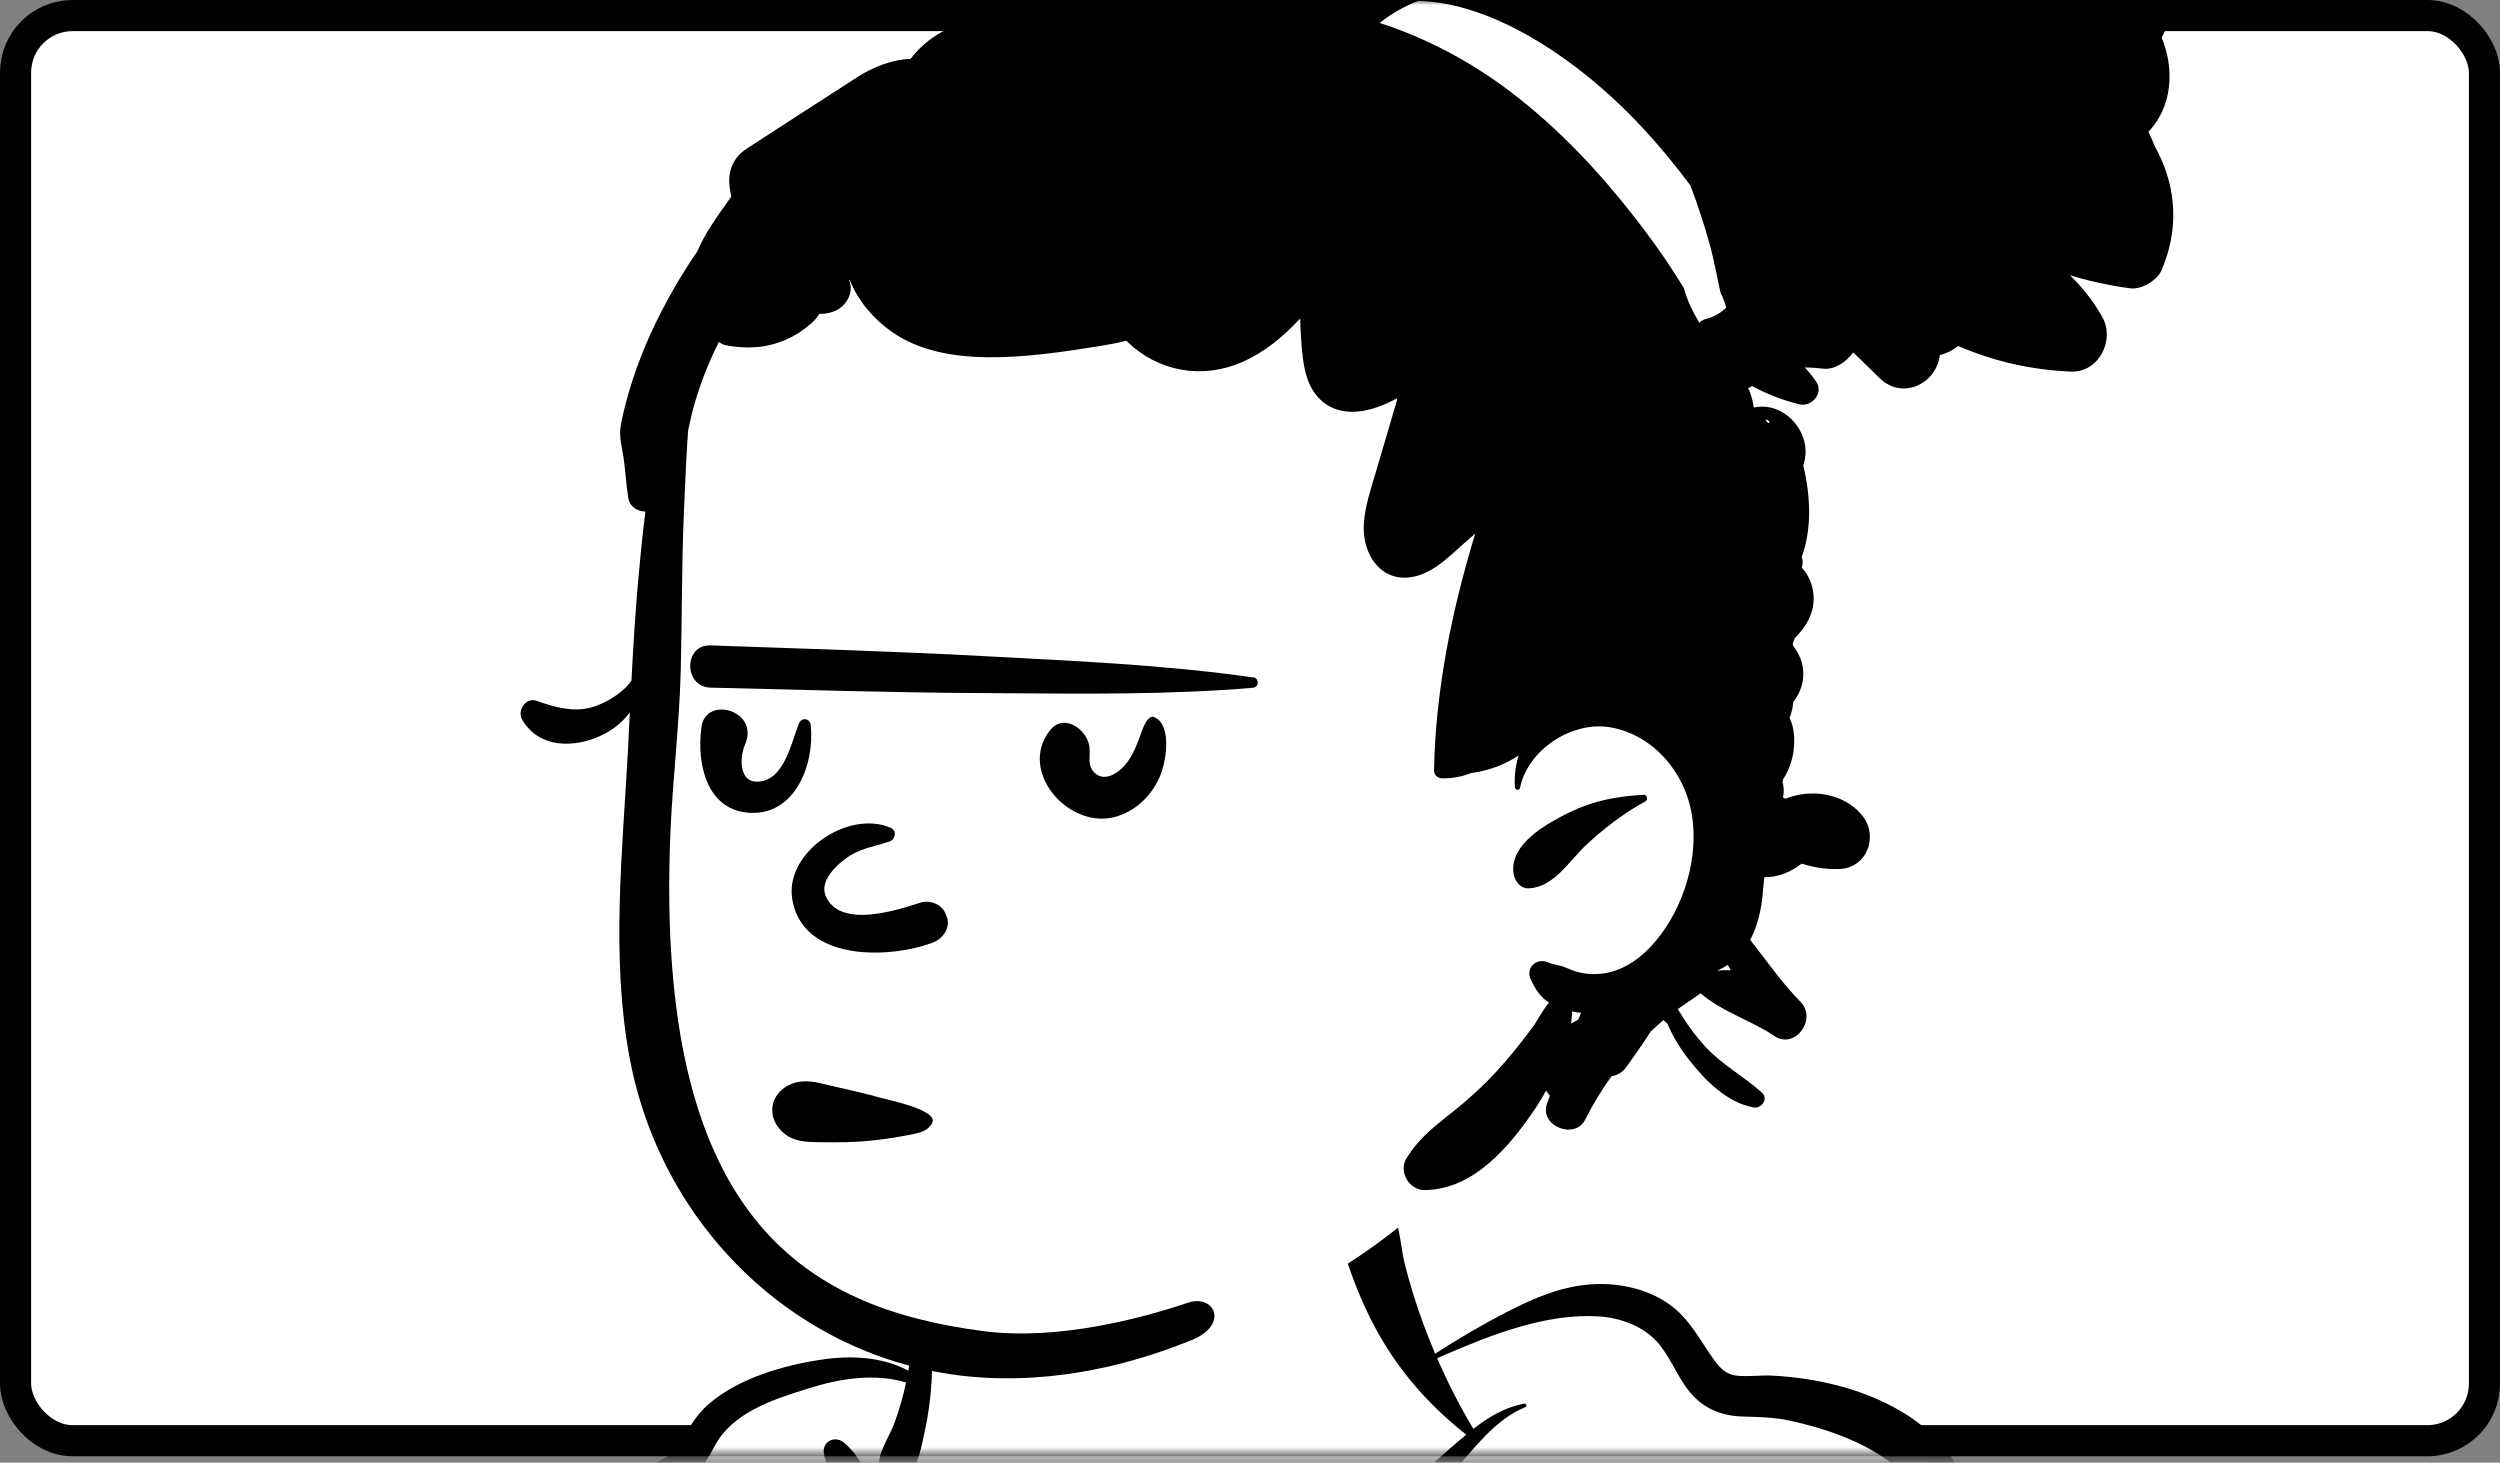 <svg width="241" height="141" viewBox="0 0 241 141" fill="none" xmlns="http://www.w3.org/2000/svg">
<rect x="0" y="0" width="241" height="141" fill="#808080" stroke="none"/>
<rect x="1.5" y="1.5" width="238" height="137.384" rx="5.5" fill="white" stroke="black" stroke-width="3"/>
<mask id="mask0_0_69" style="mask-type:luminance" maskUnits="userSpaceOnUse" x="0" y="0" width="241" height="141">
<rect x="1.5" y="1.5" width="238" height="137.384" rx="5.5" fill="white" stroke="white" stroke-width="3"/>
</mask>
<g mask="url(#mask0_0_69)">
<path fill-rule="evenodd" clip-rule="evenodd" d="M22.714 233.484C22.714 231.109 25.987 226.893 25.993 224.741C23.241 224.247 20.941 220.502 21.55 218.157C22.624 217.333 25.439 215.709 26.604 214.952C33.698 215.168 31.002 205.255 31.804 200.216C32.613 195.287 33.213 190.132 34.396 185.175C36.497 181.208 37.483 176.76 39.492 172.813C40.389 171.505 41.838 170.306 42.272 168.787C46.666 163.967 52.715 161.078 57.692 156.995C55.76 156.374 55.889 153.757 56.014 152.077C55.565 149.884 56.045 147.134 58.036 145.899C58.708 143.698 61.649 142.929 63.369 144.332C64.498 139.247 68.917 136.161 73.547 134.275C73.543 134.26 73.539 134.245 73.534 134.23C78.203 132.369 83.799 131.441 88.457 132.487C85.999 104.968 106.983 103.958 117.633 106.271C123.08 107.453 131.254 111.136 133.111 116.256C134.159 119.146 137.167 128.468 137.596 131.441C145.728 126.78 155.156 120.634 162.21 130.018C163.622 131.653 165.185 132.868 167.299 133.429C173.898 135.149 182.657 135.207 186.408 141.964C188.65 146.15 186.633 148.908 187.236 153.095C216.941 174.048 241.765 251.236 236.192 287.145C234.851 299.996 228.304 322.743 212.146 319.907C203.904 328.961 65.574 328.961 51.31 319.907C39.568 322.991 27.638 318.217 22.714 306.922C16.461 291.434 23.088 274.707 24.262 258.82C24.975 254.808 26.036 251.624 26.604 247.518C26.84 245.806 26.025 242.96 26.604 241.382C26.331 240.355 22.714 235.859 22.714 233.484Z" fill="white"/>
<path fill-rule="evenodd" clip-rule="evenodd" d="M88.102 123.593C87.775 124.998 88.074 126.582 88.019 128.025C87.967 129.403 87.805 130.773 87.567 132.131C85.058 130.806 82.094 130.636 79.236 131.062C75.539 131.614 71.261 132.835 68.363 135.316C67.647 135.929 67.055 136.655 66.559 137.455C65.963 138.415 65.583 139.499 64.638 140.187C63.178 141.251 61.367 141.663 59.963 142.842C58.531 144.044 57.642 145.841 57.454 147.696C57.354 148.683 57.516 149.606 57.703 150.568C57.87 151.435 57.788 151.79 57.561 152.624C57.382 153.279 57.723 154.022 58.277 154.383C57.088 155.203 55.915 156.048 54.762 156.927C48.047 162.046 42.368 168.428 38.431 175.937L38.336 176.123L38.226 176.348C37.267 178.327 34.756 184.115 34.445 185.416C34.222 186.096 34.006 186.778 33.805 187.464C33.275 189.283 32.825 191.124 32.452 192.981L32.353 193.488C32.05 195.047 31.53 196.894 31.613 198.556C30.742 203.094 29.969 207.65 29.31 212.226C29.224 212.825 29.461 213.312 29.83 213.636C28.948 213.778 28.072 213.953 27.206 214.129L26.702 214.236L26.45 214.292C24.646 214.7 22.864 215.296 21.682 216.818C20.408 218.465 20.382 220.582 21.662 222.24C22.749 223.649 24.336 224.318 25.993 224.741C26.32 224.823 26.651 224.9 26.981 224.967C27.203 225.014 27.349 224.709 27.139 224.591L26.787 224.396L26.307 224.132C25.058 223.441 23.762 222.66 23.071 221.412C22.132 219.719 22.875 218.151 24.485 217.291C25.833 216.57 27.501 216.386 28.998 216.139L29.616 216.037C31.181 215.786 32.778 215.623 34.357 215.803C35.739 215.961 37.139 216.434 38.256 217.282L38.359 217.364L38.466 217.454C39.446 218.306 40.854 220.221 39.007 220.773C37.595 221.192 35.875 221.088 34.392 221.169L34.2 221.181C32.958 221.266 31.66 221.266 30.403 221.415C29.953 221.468 29.509 221.541 29.073 221.644C27.825 221.941 28.255 223.608 29.354 223.726C29.623 223.755 29.897 223.769 30.172 223.775C30.891 224.318 31.885 224.565 32.735 224.902C33.548 225.226 34.363 225.546 35.184 225.86C34.477 225.892 33.77 225.951 33.065 226.039C32.838 226.065 32.835 226.373 33.065 226.397C34.761 226.57 36.456 226.758 38.145 226.995C40.761 227.36 43.359 227.847 45.898 228.589C47.755 229.134 49.588 229.783 51.366 230.541L51.904 230.773L52.126 230.871C53.74 231.573 55.828 232.395 56.756 233.943C57.241 234.751 57.454 235.998 56.77 236.771C56.039 237.602 54.507 237.507 53.482 237.548L53.4 237.551C51.232 237.657 49.061 237.671 46.889 237.595C42.339 237.434 37.785 236.935 33.317 236.057C32.493 235.896 32.136 237.137 32.966 237.331C38.237 238.561 43.566 239.236 48.974 239.267L49.566 239.269C51.673 239.673 53.739 240.276 55.788 240.957L56.197 241.094C57.407 241.505 59.474 241.913 60.187 243.12C60.66 243.921 60.494 244.47 60.026 244.843C59.202 245.498 57.448 245.621 56.595 245.653C53.176 245.782 49.753 245.805 46.331 245.732C44.621 245.694 42.911 245.633 41.202 245.545C39.53 245.456 37.745 245.207 36.079 245.368C35.362 245.439 35.123 246.495 35.9 246.692C37.955 247.215 40.259 247.169 42.381 247.236L42.625 247.244C44.905 247.326 47.187 247.362 49.467 247.356C51.423 247.348 53.38 247.308 55.334 247.236L57.062 247.167L57.368 247.152C58.289 247.103 59.23 246.996 60.046 246.616C60.8 247.884 60.236 249.583 59.263 250.587C58.337 251.545 57.001 252.014 55.721 252.308C55.601 252.334 55.481 252.36 55.361 252.384C52.55 252.959 49.686 252.909 47.056 254.207C44.843 255.299 42.818 257.119 40.34 257.55C38.125 257.938 36.514 256.957 35.334 255.143C35.269 255.044 35.205 254.944 35.143 254.844C34.214 253.341 33.545 251.685 32.566 250.212C32.066 249.46 31.502 248.738 30.812 248.151C30.503 247.884 28.334 246.727 27.995 246.381C26.537 244.878 27.828 241.717 27.448 239.832C27.004 237.639 25.084 236.867 23.933 235.168C21.744 231.933 27.747 228.903 25.952 225.366C25.929 225.322 25.9 225.29 25.862 225.269C25.704 225.184 25.452 225.29 25.467 225.499C25.666 228.135 23.164 229.949 22.261 232.232C21.232 234.83 22.875 236.404 24.552 238.138C26.703 240.366 25.189 242.862 25.669 245.545C25.731 245.896 25.832 246.206 25.962 246.484C25.595 246.713 25.311 247.092 25.249 247.621C24.511 253.903 23.718 260.166 22.424 266.36L22.147 267.677L21.776 269.432C20.853 273.824 19.991 278.233 19.828 282.723C19.314 286.512 19.11 290.332 19.414 294.146C20.338 305.756 26.8 317.903 38.54 321.466C41.257 322.291 44.139 322.505 46.927 321.927C47.883 321.73 49.221 321.296 50.423 320.638C50.351 321.412 50.294 322.186 50.271 322.958C49.875 323.401 49.696 324.069 49.921 324.641C50.879 324.325 51.749 323.824 52.532 323.139L52.662 323.023C53.127 321.289 53.263 319.392 53.33 317.565L53.348 317.046C53.366 316.541 53.377 316.045 53.395 315.56C53.494 312.546 53.424 309.525 53.269 306.513L53.155 304.296C52.894 299.125 52.682 293.966 52.825 288.78C52.988 282.813 53.497 276.871 54.134 270.936C54.465 267.874 54.838 264.818 55.221 261.763C55.528 259.303 56.042 256.655 56.051 254.119C58.018 253.696 59.95 252.886 61.16 251.228C62.443 249.469 62.633 247.221 61.493 245.418C62.595 243.904 61.692 242.477 60.33 241.514C62.422 240.337 63.588 237.125 63.898 234.892C64.109 233.359 64.176 231.067 63.524 229.344C64.459 229.376 65.394 229.473 66.33 229.635C67.411 229.825 68.472 230.104 69.519 230.451L70.048 230.627C70.316 230.717 70.617 230.823 70.915 230.947C69.024 234.087 71.453 236.935 74.569 237.748C75.162 237.903 75.767 238.012 76.377 238.1C77.754 238.291 79.16 238.35 80.525 238.476C83.137 238.716 85.765 239.06 88.386 239.172C88.962 239.198 89.333 238.928 89.509 238.552C89.514 238.546 89.517 238.543 89.517 238.538C89.579 238.438 89.62 238.332 89.634 238.221C89.625 238.229 89.614 238.235 89.605 238.241C89.731 237.536 89.31 236.68 88.386 236.577C84.601 236.148 80.764 236.128 76.968 235.814L76.725 235.793C75.533 235.69 74.129 235.5 73.186 234.742C72.309 234.038 72.231 233.122 72.581 232.294C72.587 232.314 72.593 232.338 72.596 232.359C72.622 232.523 72.847 232.517 72.92 232.402C73.139 232.068 73.195 231.739 73.139 231.422C73.403 231.117 73.721 230.847 74.066 230.638C75.594 229.705 77.605 229.45 79.344 229.173C81.246 228.871 83.163 228.733 85.084 228.642C88.862 228.463 92.653 228.772 96.371 229.452C96.526 229.479 96.59 229.262 96.438 229.212C94.988 228.73 93.507 228.325 92.007 228.005C92.043 227.999 92.077 227.994 92.112 227.985C92.244 227.952 92.338 227.791 92.293 227.662C92.288 227.641 92.279 227.621 92.27 227.603C92.907 227.31 93.173 226.323 92.402 225.924C89.997 224.677 87.174 224.113 84.534 223.599C82 223.109 79.441 222.765 76.877 222.46C72.543 221.95 67.817 221.961 63.647 220.587L63.476 220.53C61.777 219.941 59.75 218.749 59.631 216.736C59.456 213.692 63.96 214.485 65.836 214.558C70.971 214.755 76.1 215.113 81.211 215.665C82.255 215.776 83.298 215.891 84.341 216.008C85.94 216.187 87.541 216.375 89.137 216.575C90.029 216.686 90.94 216.833 91.858 216.974C92.144 217.045 92.425 217.094 92.706 217.121C92.726 217.123 92.744 217.118 92.758 217.109C94.094 217.297 95.435 217.441 96.739 217.4C96.888 217.397 96.981 217.162 96.823 217.091C95.14 216.375 93.267 215.953 91.388 215.621C90.224 214.749 88.819 214.05 87.664 213.375C86.08 212.448 84.265 211.083 82.468 210.528C81.659 209.888 80.741 209.374 79.896 209.025C80.139 208.646 80.226 208.121 80.183 207.678C80.022 206.09 78.756 205.203 77.295 204.892C76.842 204.798 76.319 204.728 75.761 204.701C75.749 204.405 75.618 204.114 75.326 203.897L75.239 203.831L75.178 203.782C74.197 202.982 72.25 200.73 74.595 200.565C75.84 200.477 76.892 201.393 77.883 202.012C79.94 203.301 81.93 203.365 84.28 203.045L85.336 202.893L85.512 202.869C87.211 202.645 88.934 202.614 89.882 204.354C90.9 206.216 91.256 207.912 93.308 208.937C95.269 209.914 97.446 210.108 99.246 211.453C101.175 212.891 102.625 214.91 104.203 216.701C107.684 220.646 111.667 224.131 115.77 227.407L116.5 227.988C120.279 230.987 124.18 233.94 128.41 236.251C128.439 236.265 128.469 236.272 128.495 236.272C128.609 236.26 128.694 236.113 128.591 236.013C123.649 231.19 117.869 227.28 112.792 222.587C110.542 220.505 108.4 218.315 106.34 216.044C104.539 214.05 102.944 211.811 100.845 210.114C99.825 209.289 98.723 208.658 97.49 208.218C96.338 207.804 95.047 207.598 93.986 206.964C91.908 205.726 92.109 202.79 90.031 201.457C88.25 200.314 86.079 200.732 84.104 201.003L83.868 201.035C82.588 201.205 81.264 201.349 80.042 200.841C78.833 200.339 77.859 199.4 76.641 198.901C74.942 198.199 72.535 198.366 71.663 200.242C70.831 202.033 71.967 203.653 73.294 204.842C71.485 205.171 69.898 206.048 69.764 207.839C68.437 207.795 67.113 207.748 65.786 207.701C61.166 207.54 56.522 207.228 51.898 207.311C52.004 206.838 52.05 206.35 52.056 205.855C52.059 205.579 52.047 205.303 52.027 205.021C51.992 204.539 51.676 204.249 51.209 204.199L50.164 204.087L49.815 204.052C47.858 203.866 45.671 203.827 44.18 205.126C43.379 205.828 42.733 207.443 43.125 208.52C42.213 208.834 41.345 209.236 40.553 209.744C38.984 209.215 37.335 209.274 35.757 209.826L35.57 209.893C34.448 210.307 32.858 211.09 32.249 212.208C33.728 202.134 35.722 192.147 38.229 182.279C39.829 178.339 41.851 174.573 44.303 171.096C50.478 162.337 59.374 156.314 67.364 149.389C68.069 150.168 68.829 150.91 69.539 151.623L69.84 151.928C71.287 153.399 72.796 154.807 74.338 156.177C77.561 159.039 80.954 161.68 84.322 164.364C91.113 169.775 97.252 175.52 102.36 182.584C102.452 182.712 102.707 182.638 102.635 182.468C99.132 174.103 91.869 167.744 85.271 161.842C81.801 158.739 78.25 155.711 74.914 152.462C73.359 150.947 71.853 149.38 70.431 147.737L70.078 147.324C69.148 146.232 66.972 142.896 65.534 145.303C65.233 145.806 65.246 146.45 65.534 146.954C65.942 147.671 66.461 148.354 67.028 149.01C65.012 150.111 63.037 151.275 61.105 152.506C61.216 151.913 61.188 151.257 61.085 150.601L61.051 150.393L60.911 149.579C60.709 148.379 60.605 147.264 61.363 146.094C62.31 144.631 64.097 144.174 65.52 143.328C67.16 142.354 68.016 141.05 68.894 139.395C70.575 136.227 74.374 134.956 77.638 133.937L78.049 133.809C81.066 132.87 84.329 132.368 87.345 133.27C87.062 134.593 86.692 135.897 86.229 137.167C85.737 138.519 84.612 140.022 84.727 141.482C84.807 142.493 86.014 143.573 87.015 142.801C88.434 141.708 88.717 139.928 89.097 138.231C89.465 136.591 89.7 134.911 89.8 133.233C89.896 131.615 89.821 129.999 89.622 128.393L89.47 127.213L89.433 126.939C89.267 125.747 89.021 124.495 88.353 123.56C88.288 123.47 88.131 123.468 88.102 123.593ZM129.26 116.888C129.238 116.983 129.224 117.077 129.21 117.172C129.113 117.574 129.076 117.96 129.088 118.349C129.082 118.489 129.092 118.629 129.118 118.768C129.171 119.225 129.28 119.694 129.428 120.207C129.744 121.298 130.105 122.376 130.509 123.437C131.306 125.537 132.248 127.541 133.413 129.461C135.516 132.93 138.19 135.809 141.342 138.298C140.744 138.794 140.159 139.31 139.573 139.816C136.741 142.264 133.985 144.823 131.316 147.45C126.576 152.115 121.931 156.867 117.395 161.733C115.158 164.132 112.963 166.564 110.779 169.011L110.707 169.093L110.63 169.186C109.854 170.128 108.304 172.374 107.148 172.013C106.564 171.831 105.949 170.956 105.551 170.538L104.818 169.77C104.574 169.514 104.332 169.256 104.094 168.994C99.828 164.299 95.792 159.425 92.002 154.33C90.153 151.844 88.365 149.311 86.642 146.734C85.756 145.41 84.887 144.073 84.036 142.726C83.212 141.422 82.546 140.021 81.332 139.049C80.442 138.335 79.207 138.989 79.432 140.16C79.785 142.003 81.055 143.562 82.056 145.119C83.06 146.685 84.088 148.235 85.139 149.769C87.163 152.722 89.274 155.613 91.46 158.445C93.343 160.885 95.307 163.262 97.325 165.59L97.876 166.224C100.046 168.709 102.176 171.347 104.574 173.615C106.721 175.646 109.066 175.054 111.022 173.08C113.496 170.585 115.793 167.886 118.173 165.3C122.93 160.131 127.737 155.001 132.593 149.927L134.189 148.257C136.05 146.305 137.904 144.341 139.709 142.342L139.942 142.081C142.001 139.755 144.095 136.841 147.022 135.658C147.233 135.573 147.155 135.271 146.927 135.313C145.053 135.661 143.489 136.609 142.034 137.742C140.725 135.568 139.558 133.276 138.541 130.932L139.194 130.647C143.865 128.619 149.13 126.575 154.145 126.904C156.166 127.036 158.323 127.805 159.718 129.329C160.982 130.71 161.613 132.571 162.773 134.042C164.101 135.726 165.834 136.484 167.96 136.552L168.994 136.584C170.183 136.622 171.323 136.685 172.529 136.948C175.797 137.659 179.242 138.814 181.983 140.786C182.977 141.501 184.004 142.484 184.485 143.567C184.961 144.641 185.098 145.897 185.145 147.056C185.167 147.62 184.999 148.366 185.14 148.907C185.123 148.845 185.116 148.878 185.114 148.942C184.676 149.289 184.378 149.866 184.345 150.441C181.613 149.011 178.785 147.757 175.902 146.627C172.692 145.369 169.382 144.361 166.072 143.407C162.832 142.473 159.441 142.087 156.138 141.421C155.717 141.336 155.571 141.907 155.963 142.058C159.434 143.397 162.793 144.985 166.294 146.245C169.792 147.504 173.265 148.867 176.662 150.383C183.228 153.312 189.571 157.04 194.744 162.098C199.797 167.039 203.694 173.04 207.318 179.074C210.969 185.151 214.226 191.449 217.13 197.918C222.874 210.716 227.181 224.173 230.017 237.917C232.777 251.293 234.319 265.146 233.805 278.817C233.561 285.31 232.772 291.809 230.935 298.053C230.058 301.037 228.959 303.952 227.572 306.735C226.109 309.669 224.137 312.283 222.801 315.267C222.691 315.513 222.649 315.748 222.655 315.967C216.956 320.927 208.036 317.585 201.868 314.624C187.676 307.808 173.748 300.349 160.508 291.789C147.442 283.341 135.059 273.912 122.968 264.126C123.904 263.157 124.728 262.071 125.453 261.088C126.949 259.056 128.074 256.755 128.849 254.353C129.755 251.541 130.035 248.532 129.778 245.594L129.705 244.763C129.459 241.989 129.174 239.173 128.568 236.462C128.562 236.427 128.536 236.412 128.507 236.412C128.478 236.412 128.448 236.43 128.437 236.462C126.803 241.714 126.671 247.358 124.836 252.543C124.097 254.627 122.951 256.64 121.577 258.369C120.984 259.118 120.288 259.767 119.579 260.401C119.532 260.077 119.468 259.758 119.371 259.444L119.295 259.195C119.199 258.893 119.082 258.558 118.918 258.26C119.149 258.193 119.374 258.12 119.596 258.037C119.771 257.973 119.809 257.688 119.596 257.641C119.014 257.506 118.415 257.439 117.804 257.409C117.708 257.395 117.615 257.392 117.521 257.398C116.378 257.362 115.215 257.445 114.113 257.462C112.205 257.492 110.302 257.527 108.397 257.612C104.749 257.77 100.632 258.472 97.043 257.621C93.781 256.846 90.566 254.662 87.951 252.607C85.665 250.811 83.903 248.677 82.007 246.548C82.143 246.57 82.278 246.59 82.412 246.609L83.635 246.777C85.179 246.984 87.012 247.147 88.237 246.402C88.705 246.117 88.57 245.471 88.094 245.295C86.843 244.834 85.291 245.216 83.959 245.151C82.912 245.101 81.854 244.99 80.823 244.773C80.484 244.702 80.148 244.62 79.815 244.523C77.371 243.816 74.501 241.326 76.442 238.608C76.515 238.505 76.433 238.411 76.334 238.394C76.29 238.385 76.243 238.394 76.205 238.426C73.996 240.263 75.144 243.557 77.234 244.969C77.953 245.456 78.765 245.797 79.607 246.046C79.446 246.343 79.417 246.707 79.61 247.053C81.246 249.983 84.017 252.557 86.612 254.627C89.278 256.752 92.352 258.757 95.657 259.696C99.475 260.776 103.668 259.963 107.54 259.62C109.639 259.435 111.731 259.214 113.827 258.971C114.388 258.907 114.969 258.857 115.56 258.801C115.005 259.535 114.563 260.38 114.274 260.888C113.333 262.537 114.201 264.71 116.025 265.214C116.215 265.268 116.411 265.297 116.603 265.303C117.094 266.292 118.263 267.02 119.345 266.647C119.815 266.486 120.268 266.266 120.703 266.001C127.505 272.001 134.665 277.631 142.029 282.909C155.686 292.696 170.001 301.635 184.844 309.493C188.188 311.263 191.557 312.985 194.954 314.641L197.878 316.056C201.115 317.621 204.428 319.177 207.865 320.148C208.535 320.337 209.237 320.49 209.956 320.607C209.965 320.672 209.968 320.734 209.963 320.793C210.61 320.88 211.174 320.893 211.655 320.833L211.765 320.818C215.978 321.113 220.485 320.08 223.196 316.989C223.648 317.308 224.306 317.343 224.888 316.885C227.811 314.581 229.554 311.073 231.083 307.724C232.634 304.327 233.849 300.786 234.743 297.159C236.526 289.915 237.234 282.443 237.271 274.991C237.406 246.277 230.247 217.311 217.811 191.532C214.657 184.994 211.18 178.578 207.32 172.433C203.471 166.303 199.002 160.607 193.278 156.137C191.632 154.852 189.92 153.677 188.154 152.594C189.339 152.004 189.81 150.504 189.893 149.17C190.077 146.209 189.726 142.798 188 140.3C185.579 136.795 181.244 134.634 177.225 133.583C175.127 133.035 172.957 132.715 170.793 132.607C169.677 132.551 168.517 132.735 167.415 132.614C166.442 132.508 165.841 131.925 165.282 131.159C163.849 129.194 162.916 127.133 160.86 125.693C158.751 124.216 156.019 123.65 153.478 123.804C150.518 123.982 147.818 125.154 145.212 126.499C142.859 127.714 140.575 129.06 138.35 130.495C137.942 129.535 137.557 128.567 137.2 127.597C136.507 125.714 135.904 123.772 135.415 121.827C134.919 119.854 134.991 117.248 133.493 115.765C132.191 114.475 129.682 114.982 129.26 116.888ZM28.292 248.531L28.303 248.533C31.333 250.337 32.782 254.844 34.208 256.813C34.092 257.474 34.01 258.146 33.849 258.771C33.48 260.207 32.998 261.631 32.44 262.999C31.458 265.414 30.228 267.716 29.091 270.058C28.176 271.942 27.28 273.86 26.582 275.843C26.658 275.919 26.728 276.009 26.787 276.121C27.544 277.544 28.136 277.264 29.531 276.953L29.532 276.95C30.33 274.497 31.481 272.192 32.516 269.838L32.768 269.263L33.016 268.688C33.881 266.673 34.67 264.639 35.129 262.479C35.421 261.102 35.541 259.687 35.558 258.281C36.315 258.907 37.224 259.356 38.37 259.529C40.821 259.9 43.041 258.359 45.038 257.121L45.489 256.845C46.739 256.081 47.979 255.375 49.42 255.014C51.057 254.603 52.749 254.603 54.412 254.395C54.611 254.368 54.812 254.342 55.014 254.31C54.365 256.467 54.064 258.81 53.678 260.97C53.14 264 52.702 267.055 52.281 270.102C51.463 276.008 50.893 281.961 50.604 287.917C50.324 293.684 50.465 299.43 50.673 305.195L50.776 308.006C50.859 310.295 50.928 312.587 50.887 314.876C50.776 314.885 50.665 314.903 50.554 314.929C49.402 315.199 48.617 316.379 47.564 316.905C45.343 318.014 42.66 318 40.296 317.439C34.918 316.159 30.447 312.39 27.501 307.784C23.965 302.26 22.667 295.758 22.708 289.253C22.757 281.932 23.937 274.932 25.581 267.865L25.686 267.413C27.069 261.525 27.935 248.587 28.292 248.531ZM178.873 233.76C178.843 235.729 179.64 237.835 180.078 239.748C180.55 241.81 181.02 243.871 181.497 245.932L181.926 247.778C182.283 249.317 182.635 250.856 182.951 252.404C183.211 253.677 183.319 255.354 183.745 256.757C178.686 254.702 173.621 252.668 168.563 250.62C162.332 248.096 156.072 245.641 149.827 243.158C143.605 240.686 137.418 237.874 131.07 235.761C129.559 235.256 128.536 237.677 129.983 238.349C136.43 241.353 143.251 243.704 149.856 246.334L159.41 250.144C168.169 253.635 176.933 257.108 185.742 260.462C191.742 262.746 197.718 265.098 203.756 267.267C206.635 268.3 209.54 269.278 212.404 270.349C214.803 271.247 217.399 272.58 218.287 275.169C218.334 275.304 218.518 275.248 218.498 275.11C218.138 272.603 216.285 271.036 214.196 269.85C211.422 268.272 208.377 267.123 205.449 265.858L205.051 265.685C199.073 263.066 193.048 260.554 187.004 258.083C187.064 257.937 187.1 257.779 187.102 257.615L187.119 257.62C187.229 256.497 186.717 255.497 186.348 254.453L185.291 251.458C184.587 249.463 183.955 247.444 183.304 245.431C182.624 243.328 181.937 241.226 181.251 239.124C180.67 237.344 180.279 235.222 179.285 233.631C179.165 233.439 178.835 233.547 178.873 233.76ZM62.472 229.332L62.547 229.715C62.635 230.162 62.718 230.612 62.738 231.064C62.797 232.247 62.662 233.43 62.349 234.572C62.042 235.702 61.613 236.794 61.002 237.795C60.423 238.737 59.584 239.477 59.05 240.443C58.994 240.545 58.959 240.648 58.945 240.748C58.74 240.663 58.538 240.587 58.342 240.525C56.712 240.005 55.046 239.571 53.357 239.245L53.625 239.227L53.798 239.213C56.62 238.973 59.283 238.046 58.708 234.736C58.382 232.865 56.92 231.611 55.353 230.721L55.157 230.612C55.072 230.565 54.984 230.518 54.9 230.477C56.317 230.236 57.346 229.94 59.085 229.646C60.213 229.455 61.344 229.35 62.472 229.332ZM191.411 188.564C188.636 194.196 186.548 200.184 184.973 206.26C184.213 209.194 183.567 212.157 183.048 215.143L182.878 216.141L182.781 216.682C182.296 219.344 181.681 222.228 182.393 224.825C182.625 225.674 184.028 226.009 184.42 225.092C185.605 222.321 185.439 219.135 185.782 216.17C186.143 213.058 186.635 209.962 187.249 206.89C188.428 200.989 190.083 195.225 191.927 189.505L192.133 188.87C192.289 188.446 191.607 188.167 191.411 188.564ZM84.739 213.76C85.566 214.15 86.393 214.508 87.124 214.866C87.179 214.896 87.237 214.922 87.296 214.952C86.469 214.811 85.639 214.679 84.809 214.555C84.818 214.285 84.791 214.018 84.739 213.76ZM52.377 210.939C52.501 210.979 52.611 211.045 52.706 211.135L52.753 211.182C52.867 211.288 52.947 211.414 52.995 211.559C53.068 211.7 53.101 211.851 53.095 212.012L53.053 212.324C52.998 212.523 52.898 212.695 52.753 212.842L52.516 213.026C52.357 213.119 52.186 213.171 52.005 213.183L51.926 213.186L51.69 213.186C51.554 213.182 51.427 213.148 51.308 213.085C51.183 213.044 51.074 212.979 50.978 212.889L50.931 212.842C50.817 212.736 50.737 212.61 50.69 212.464C50.627 212.344 50.593 212.216 50.589 212.081L50.589 212.012L50.631 211.7C50.679 211.526 50.762 211.372 50.879 211.238L50.931 211.182L51.168 210.998C51.328 210.905 51.498 210.853 51.679 210.841L51.758 210.838H51.926C52.087 210.832 52.237 210.865 52.377 210.939ZM59.981 210.542C60.602 210.656 60.954 211.412 60.797 211.986C60.623 212.621 60.023 212.903 59.419 212.816L59.359 212.806C58.653 212.675 57.96 212.726 57.287 212.975C56.695 213.195 56.006 212.729 55.849 212.155C55.67 211.499 56.071 210.931 56.666 210.711C57.733 210.315 58.877 210.337 59.981 210.542ZM183.11 168.843C181.696 170.924 180.813 173.691 179.942 176.07L179.855 176.306C178.929 178.806 178.036 181.326 177.203 183.858C175.541 188.915 173.374 194.206 172.974 199.547C172.9 200.533 174.402 200.928 174.837 200.054C176.088 197.543 176.761 194.924 177.501 192.231C178.207 189.663 178.943 187.104 179.679 184.544C180.414 181.986 181.126 179.42 181.851 176.858C182.555 174.367 183.536 171.596 183.698 169.002C183.719 168.665 183.273 168.603 183.11 168.843ZM151.194 152.086C149.306 153.402 147.76 155.326 146.163 156.973C144.542 158.643 142.943 160.329 141.359 162.034C138.712 164.884 136.113 167.781 133.429 170.597C128.079 176.208 122.028 181.372 114.645 184.009C112.858 184.647 113.641 187.526 115.431 186.875C122.983 184.125 129.239 179.04 134.757 173.289C137.615 170.31 140.237 167.126 142.794 163.887C143.991 162.371 145.178 160.85 146.349 159.314L147.049 158.391C148.521 156.44 150.322 154.496 151.4 152.293C151.46 152.169 151.328 151.993 151.194 152.086Z" fill="black"/>
<path fill-rule="evenodd" clip-rule="evenodd" d="M64.11 55.39C64.805 46.366 63.729 36.907 67.193 28.329C73.233 14.096 90.171 9.351 103.302 3.932C108.563 2.371 126.264 2.153 132.424 0.087C146.365 -4.59 149.695 -10.162 160.772 -1.258C162.642 0.263 163.812 1.917 164.665 4.176L164.63 4.185C164.874 5.127 164.613 6.067 164.064 6.784C168.867 11.715 170.876 19.108 168.412 25.672C160.37 42.752 160.748 51.988 163.339 70.351C166.723 87.494 158.991 93.756 146.186 103.084C146.707 104.099 146.815 105.448 146.135 106.344C131.328 127.244 103.408 137.223 79.486 126.615C69.776 122.274 65.441 111.888 62.967 102.516C60.085 92.022 59.2 80.964 61.546 70.274C62.492 65.331 63.725 60.423 64.11 55.39Z" fill="white"/>
<path fill-rule="evenodd" clip-rule="evenodd" d="M149.524 -44.596C147.726 -44.867 146.369 -43.747 145.723 -42.168L145.689 -42.083C145.482 -41.546 145.251 -41.023 145.003 -40.51C140.505 -42.726 134.087 -42.156 131.24 -37.668C129.209 -34.463 130.448 -30.658 131.214 -27.259L131.717 -25.019C130.745 -24.398 130.012 -23.286 130.047 -22.134L130.051 -22.046L130.255 -18.922C129.607 -19.583 129.013 -20.302 128.484 -21.068C128.119 -21.741 127.725 -22.401 127.301 -23.041C124.808 -26.807 119.211 -23.534 121.269 -19.501C121.663 -18.723 122.107 -17.986 122.584 -17.276C123.122 -16.228 123.563 -15.15 123.902 -14.044C122.929 -13.618 122.181 -12.673 122.102 -11.246C121.917 -7.915 123.659 -5.135 126.43 -3.388C127.245 -2.875 128.087 -2.775 128.85 -2.966C128.984 -2.784 129.119 -2.602 129.247 -2.417C128.142 -1.515 127.146 -0.488 126.29 0.651C123.712 0.263 121.12 0.081 118.527 0.076C115.359 -1.483 111.566 -1.451 108.161 -0.867C105.969 -0.491 103.865 0.24 101.708 0.765C99.434 1.317 97.126 1.338 94.826 1.713C91.926 2.186 89.384 3.531 87.785 5.676C86.029 5.729 84.182 6.451 82.65 7.432C79.085 9.715 75.54 12.031 71.983 14.33C70.618 15.212 70.108 16.621 70.359 18.192L70.376 18.293L70.496 18.944L70.214 19.346C69.126 20.889 67.941 22.506 67.237 24.211C65.933 26.098 64.756 28.076 63.712 30.117C62.306 32.858 61.146 35.764 60.36 38.747C60.164 39.501 59.968 40.261 59.84 41.031C59.656 42.117 59.939 42.959 60.094 44.001C60.287 45.322 60.357 46.661 60.562 47.984C60.699 48.862 61.441 49.294 62.219 49.317C61.927 51.551 61.716 53.8 61.514 56.031C61.231 59.218 61.038 62.415 60.872 65.612C60.012 66.865 58.256 67.857 56.987 68.201C55.231 68.673 53.39 68.16 51.73 67.558C50.687 67.179 49.83 68.497 50.339 69.378C51.937 72.143 55.357 72.131 57.946 70.907C59.042 70.391 60.004 69.642 60.717 68.668C60.673 69.595 60.626 70.523 60.579 71.453L60.536 72.296C60.009 82.139 58.873 92.321 60.714 102.067C63.902 118.948 77.811 131.802 94.802 132.801C103.718 133.324 111.143 130.679 114.835 129.204C118.527 127.728 117.092 124.72 114.529 125.58C110.114 127.061 102.003 129.268 94.744 128.315C77.635 126.069 63.128 117.48 64.618 80.488C64.83 75.243 65.48 69.994 65.621 64.749C65.755 59.62 65.705 54.489 65.93 49.364L66.005 47.615C66.093 45.572 66.187 43.519 66.34 41.474C66.524 40.681 66.676 39.877 66.901 39.099C67.512 36.983 68.309 34.925 69.3 32.961C69.519 33.128 69.765 33.249 70.031 33.296C72.05 33.66 73.944 33.557 75.835 32.712C76.718 32.321 77.495 31.802 78.22 31.159C78.565 30.856 78.796 30.563 78.977 30.258C79.891 30.272 80.806 29.996 81.379 29.336C82.032 28.583 82.141 27.805 81.885 27.086L81.858 27.014L81.923 26.99C82.694 28.995 84.231 30.759 85.918 31.951C88.583 33.842 91.918 34.388 95.115 34.438C98.645 34.49 102.369 33.944 105.852 33.387C106.773 33.24 107.688 33.073 108.585 32.847C108.62 32.882 108.655 32.923 108.693 32.958C111.683 35.832 115.888 36.572 119.682 34.931C121.874 33.983 123.712 32.456 125.337 30.707C125.36 31.622 125.407 32.538 125.486 33.445L125.519 33.806C125.68 35.495 125.992 37.287 127.263 38.506C129.317 40.482 132.298 39.689 134.668 38.403C134.666 38.465 134.666 38.529 134.666 38.594C134.026 40.778 133.383 42.965 132.74 45.152L132.601 45.618C132.134 47.17 131.621 48.725 131.48 50.35C131.211 53.456 133.269 56.524 136.706 55.482C138.508 54.937 139.953 53.414 141.338 52.195L142.212 51.437C139.952 58.854 138.386 66.536 138.24 74.277C138.231 74.697 138.591 75.014 138.988 75.029C139.917 75.067 140.917 74.882 141.852 74.509C141.905 74.506 141.957 74.503 142.013 74.494C143.609 74.262 145.09 73.684 146.397 72.83C146.096 73.79 145.961 74.82 146.04 75.897C146.061 76.159 146.467 76.25 146.525 75.962C147.279 72.237 151.619 69.422 155.36 70.135C159.376 70.901 162.333 74.371 163.058 78.319C163.835 82.561 162.348 87.466 159.592 90.739C158.324 92.248 156.655 93.507 154.673 93.824C153.767 93.968 152.826 93.918 151.947 93.66C151.572 93.548 151.222 93.392 150.865 93.246C150.345 93.034 149.737 93.002 149.246 92.779C148.133 92.277 147.013 93.307 147.577 94.455C148.068 95.456 148.51 96.131 149.325 96.648C148.665 97.458 148.065 98.585 147.843 98.888C146.709 100.426 145.558 101.879 144.266 103.285C142.951 104.712 141.516 106.015 139.999 107.221L139.362 107.727C137.901 108.891 136.628 109.97 135.598 111.639C134.785 112.957 135.838 114.745 137.36 114.724C142.124 114.657 145.587 110.453 148.054 106.781C148.404 106.256 148.735 105.701 149.042 105.131C149.153 105.31 149.275 105.478 149.413 105.63L149.141 106.364C148.334 108.525 151.809 109.937 152.817 107.92C153.551 106.458 154.401 105.067 155.348 103.752C155.907 103.672 156.453 103.332 156.757 102.892C157.526 101.773 158.388 100.643 159.116 99.451C159.519 99.067 159.934 98.697 160.358 98.336C160.48 98.444 160.606 98.553 160.726 98.668C161.258 99.886 161.915 100.998 162.731 102.046L162.906 102.27C164.468 104.247 166.502 106.271 169.02 106.755C169.789 106.901 170.528 105.941 169.847 105.328C168.085 103.737 166.001 102.654 164.376 100.878C163.576 100.003 162.84 99.039 162.208 98.029L162.064 97.796C161.959 97.623 161.851 97.449 161.74 97.273C162.474 96.771 163.207 96.266 163.941 95.761C165.96 97.494 168.59 98.287 170.823 99.722L171.045 99.868C173.065 101.224 175.192 98.224 173.573 96.578C171.789 94.769 170.299 92.612 168.717 90.602C169.461 89.227 169.813 87.6 169.945 85.956C169.997 85.491 170.037 85.025 170.078 84.56C171.212 84.578 172.352 84.187 173.316 83.515L173.681 83.254C174.853 83.629 176.084 83.811 177.262 83.779C180.032 83.697 181.166 80.518 179.433 78.507C177.665 76.452 174.57 76.003 172.118 77.001C172.039 76.96 171.957 76.916 171.878 76.872C171.995 76.332 171.969 75.842 171.836 75.412L171.875 75.149C172.414 74.318 172.768 73.37 172.903 72.367C173.009 71.573 172.988 70.786 172.805 70.002C172.744 69.741 172.617 69.471 172.521 69.198C172.72 68.693 172.837 68.171 172.873 67.645C172.929 67.579 172.985 67.51 173.037 67.436C174.254 65.72 174.008 63.653 172.85 62.264C172.845 62.176 172.837 62.088 172.825 62C172.893 61.847 172.955 61.692 173.012 61.536C174.143 60.389 174.973 59.01 174.819 57.301C174.728 56.295 174.316 55.39 173.693 54.713C173.804 54.385 173.814 54.005 173.681 53.688C174.675 51.032 174.549 47.834 173.833 44.864C173.991 44.412 174.073 43.922 174.056 43.402C173.974 41.198 172.074 39.172 169.824 39.199C169.553 39.201 169.299 39.237 169.055 39.289L169.052 39.236C168.966 38.574 168.785 37.963 168.52 37.414C168.65 37.367 168.771 37.299 168.876 37.209C170.318 37.982 171.844 38.572 173.444 38.975C174.62 39.271 175.825 37.928 175.094 36.819C174.755 36.304 174.38 35.842 173.977 35.42C174.55 35.423 175.132 35.462 175.721 35.538C176.779 35.676 177.96 34.951 178.647 33.971C179.5 34.804 180.356 35.635 181.213 36.466C183.381 38.577 186.657 37.024 186.999 34.241C187.645 34.068 188.247 33.774 188.776 33.354C192.196 34.846 195.875 35.665 199.636 35.82C202.337 35.932 203.915 32.773 202.653 30.542C201.805 29.045 200.753 27.701 199.54 26.532C201.422 27.111 203.366 27.528 205.35 27.795C206.423 27.939 207.939 27.046 208.369 26.057C210.011 22.253 209.871 18.287 207.98 14.585C207.907 14.438 207.825 14.298 207.747 14.157C207.551 13.666 207.337 13.182 207.106 12.707C209.433 10.27 209.634 6.648 208.381 3.616C208.883 2.797 209.076 1.81 208.734 0.918C207.761 -1.651 206.358 -4.022 204.587 -6.059C204.757 -6.388 204.906 -6.738 205.031 -7.113C206.028 -10.152 204.874 -13.818 202.544 -15.934C201.08 -17.267 199.397 -18.065 197.599 -18.576C196.843 -19.921 195.869 -21.133 194.735 -22.154C194.692 -22.251 194.648 -22.348 194.598 -22.445C192.833 -25.785 189.618 -27.576 186.172 -27.99C186.038 -29.296 185.161 -30.544 183.887 -30.949C183.536 -32.079 183.013 -33.159 182.294 -34.14C181.163 -35.684 179.284 -36.412 177.513 -35.399C176.543 -34.844 175.613 -34.207 174.742 -33.503C174.351 -33.687 173.908 -33.806 173.407 -33.844L173.281 -33.852L170.399 -33.999C169.192 -34.536 167.988 -35.1 166.781 -35.648C166.057 -36.25 165.247 -36.752 164.364 -37.125C163.365 -37.545 162.342 -37.783 161.316 -37.862C160.483 -38.135 159.644 -38.376 158.791 -38.563C156.786 -39.004 154.688 -39.25 152.607 -39.23C152.564 -39.771 152.543 -40.318 152.547 -40.872L152.551 -41.15C152.598 -42.925 151.187 -44.343 149.524 -44.596ZM151.543 97.493C151.83 97.555 152.119 97.605 152.408 97.64C152.321 97.857 152.233 98.075 152.148 98.292C151.914 98.424 151.678 98.55 151.441 98.668C151.511 98.268 151.552 97.866 151.543 97.493ZM166.558 93.012L166.753 93.371C166.784 93.43 166.815 93.488 166.846 93.545C166.434 93.513 166.019 93.522 165.609 93.569L165.611 93.525C165.663 93.507 165.716 93.491 165.766 93.466C166.048 93.33 166.311 93.177 166.558 93.012ZM158.443 76.617C155.858 76.768 153.667 77.166 151.316 78.302L151.114 78.401C149.036 79.438 145.599 81.352 145.888 84.096C145.97 84.877 146.534 85.699 147.422 85.637C149.857 85.47 151.248 83.004 152.896 81.466C154.559 79.916 156.602 78.322 158.616 77.257C158.9 77.107 158.788 76.632 158.479 76.616L158.443 76.617ZM170.169 40.455C170.788 40.476 170.581 41.08 170.262 40.575C170.236 40.534 170.204 40.493 170.169 40.455ZM136.724 0.087C142.592 0.242 148.498 3.722 152.893 7.239C156.718 10.299 160.02 13.939 162.944 17.862C163.696 19.816 164.342 21.811 164.888 23.82C165.247 25.147 165.472 26.488 165.773 27.827L165.867 28.237C166.103 28.681 166.279 29.159 166.407 29.652C165.874 30.189 165.183 30.573 164.422 30.755C164.176 30.814 163.973 30.941 163.812 31.11C163.199 30.083 162.664 28.999 162.352 27.85L162.341 27.797C161.163 25.86 159.884 23.983 158.513 22.17C154.732 17.166 150.567 12.604 145.561 8.808C141.764 5.932 137.521 3.677 133.009 2.213C134.113 1.318 135.367 0.609 136.724 0.087Z" fill="black"/>
<path fill-rule="evenodd" clip-rule="evenodd" d="M80.552 104.767L80.35 104.72C78.735 104.337 77.182 103.817 75.678 104.822C74.245 105.779 74.046 107.55 75.162 108.842C76.31 110.17 77.834 110.095 79.443 110.113L79.544 110.115C80.879 110.133 82.238 110.113 83.568 109.994C84.809 109.883 86.057 109.706 87.283 109.473L88.008 109.331C88.749 109.18 89.479 108.984 89.861 108.264C90.527 107.008 85.578 106.023 84.977 105.851C83.518 105.433 82.032 105.103 80.552 104.767ZM77.808 89.629C78.597 90.45 79.638 91.011 80.808 91.361C83.748 92.239 87.499 91.771 89.899 90.876C90.397 90.691 90.863 90.313 91.13 89.84C91.375 89.407 91.457 88.899 91.272 88.381C91.219 88.234 91.154 88.09 91.089 87.947C90.913 87.56 90.554 87.259 90.133 87.086C89.695 86.907 89.197 86.871 88.798 86.997C88.744 87.014 88.689 87.031 88.633 87.049C87.112 87.531 84.617 88.329 82.549 88.174C81.309 88.081 80.218 87.641 79.654 86.501C79.356 85.9 79.439 85.305 79.703 84.761C80.1 83.94 80.897 83.226 81.568 82.734C82.514 82.04 83.523 81.763 84.566 81.471C84.96 81.361 85.358 81.249 85.76 81.115C85.892 81.071 86.008 80.985 86.095 80.873C86.181 80.762 86.238 80.627 86.255 80.491C86.274 80.35 86.251 80.21 86.186 80.089C86.126 79.977 86.03 79.879 85.886 79.814C83.844 78.895 81.204 79.503 79.21 80.948C78.214 81.67 77.383 82.598 76.871 83.635C76.396 84.598 76.194 85.654 76.38 86.73C76.589 87.936 77.097 88.888 77.808 89.629ZM111.27 69.128C110.697 68.874 110.225 70.062 110.107 70.386L109.863 71.059C109.465 72.143 109.007 73.245 108.17 74.049C107.469 74.723 106.345 75.294 105.532 74.506C104.76 73.758 105.136 72.916 105.023 71.999C104.818 70.34 102.565 68.681 101.211 70.413C98.152 74.325 102.885 79.764 107.245 78.81C109.462 78.325 111.247 76.539 111.98 74.415L112.018 74.303C112.457 72.958 112.901 69.85 111.27 69.128ZM71.791 71.852L71.813 71.802C73.27 68.473 68.072 67.043 67.631 70.032L67.603 70.233C67.174 73.552 68.078 78.014 72.124 78.345C76.666 78.716 78.558 73.626 78.152 69.891C78.079 69.222 77.272 69.13 77.022 69.737L76.969 69.87C76.236 71.747 75.539 75.357 72.955 75.354C71.229 75.351 71.311 73.01 71.791 71.852V71.852ZM68.496 62.215C65.885 62.122 65.888 66.226 68.496 66.288C77.206 66.493 85.922 66.767 94.635 66.814L96.218 66.824C104.402 66.879 112.614 66.991 120.773 66.301C121.47 66.243 121.34 65.26 120.758 65.3C112.204 64.077 103.545 63.72 94.925 63.255C86.123 62.78 77.305 62.529 68.496 62.215Z" fill="black"/>
</g>
</svg>
